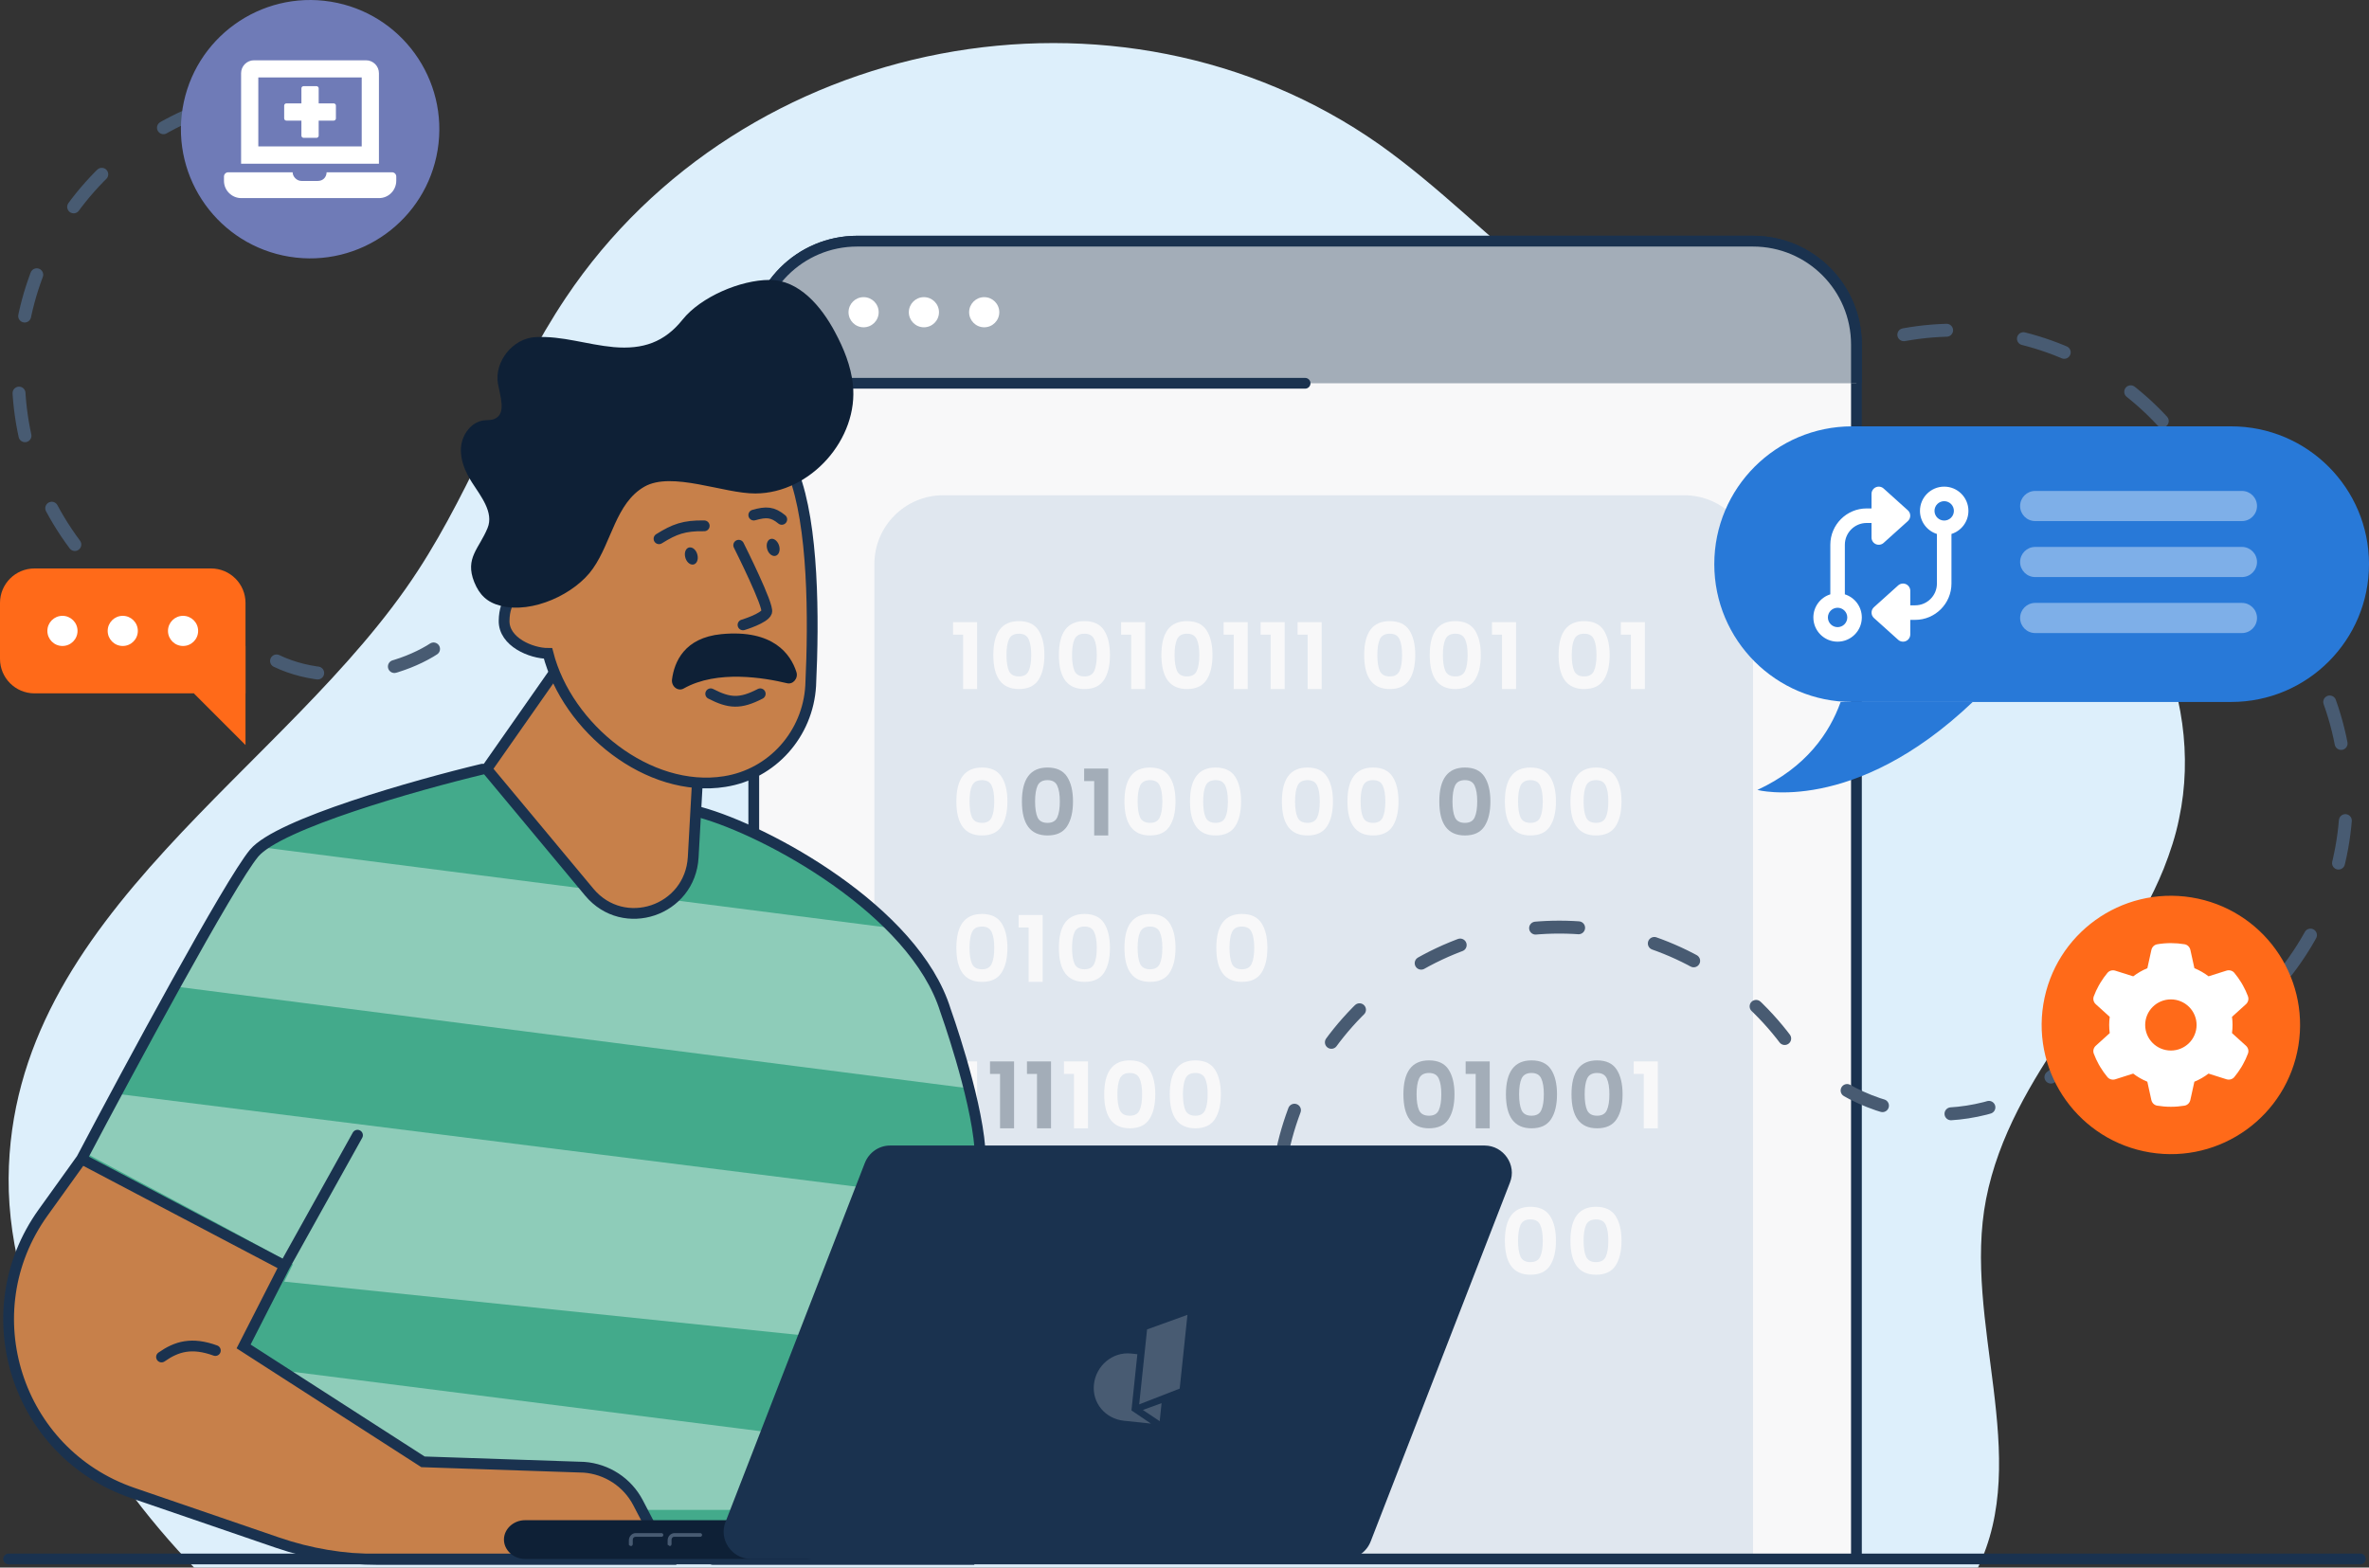 <?xml version="1.0" encoding="UTF-8"?> <svg xmlns="http://www.w3.org/2000/svg" width="550" height="364" viewBox="0 0 550 364" fill="none"><rect x="0" y="0" width="550" height="364" fill="#333333" stroke="none"/><g clip-path="url(#clip0_268_27663)"><path d="M502.339 201.717C503.836 197.915 505.104 194.114 505.91 190.081C512.131 160.935 496.348 128.792 470.427 114.737C452.109 104.83 431.372 101.373 411.787 95.152C392.663 89.046 374.806 78.448 359.138 66.005C345.89 55.522 334.024 43.31 320.199 33.517C259.601 -8.993 172.275 8.057 131.377 69.116C118.014 89.046 110.18 112.318 97.046 132.479C66.978 178.791 2.463 212.086 2.002 273.605C1.771 306.208 22.739 341 45.434 364.387H459.021C471.924 338.351 455.565 306.9 461.095 278.444C466.855 249.067 491.625 228.214 502.339 201.717Z" fill="#DDEFFB"></path><path d="M175 80C175 66.745 185.745 56 199 56H407C420.255 56 431 66.745 431 80V361H175V80Z" fill="#F8F8F9"></path><path d="M203 131C203 122.163 210.163 115 219 115H391C399.837 115 407 122.163 407 131V361H203V131Z" fill="#E0E7EF"></path><path d="M236.484 339.372V336.468H242.072V352H238.816V339.372H236.484Z" fill="#F8F8F9"></path><path d="M227.973 352C224.013 352 222.033 349.367 222.033 344.102C222.033 338.851 224.013 336.226 227.973 336.226C230.071 336.226 231.581 336.93 232.505 338.338C233.429 339.746 233.891 341.667 233.891 344.102C233.891 346.551 233.429 348.48 232.505 349.888C231.581 351.296 230.071 352 227.973 352ZM230.239 347.798C230.635 346.933 230.833 345.701 230.833 344.102C230.833 342.518 230.635 341.301 230.239 340.45C229.858 339.585 229.103 339.152 227.973 339.152C226.829 339.152 226.059 339.585 225.663 340.45C225.282 341.301 225.091 342.518 225.091 344.102C225.091 345.701 225.282 346.933 225.663 347.798C226.059 348.649 226.829 349.074 227.973 349.074C229.103 349.074 229.858 348.649 230.239 347.798Z" fill="#F8F8F9"></path><path d="M316.473 317.372V314.468H322.061V330H318.805V317.372H316.473Z" fill="#A3ADB8"></path><path d="M307.961 330C304.001 330 302.021 327.367 302.021 322.102C302.021 316.851 304.001 314.226 307.961 314.226C310.059 314.226 311.569 314.93 312.493 316.338C313.417 317.746 313.879 319.667 313.879 322.102C313.879 324.551 313.417 326.48 312.493 327.888C311.569 329.296 310.059 330 307.961 330ZM310.227 325.798C310.623 324.933 310.821 323.701 310.821 322.102C310.821 320.518 310.623 319.301 310.227 318.45C309.846 317.585 309.091 317.152 307.961 317.152C306.817 317.152 306.047 317.585 305.651 318.45C305.27 319.301 305.079 320.518 305.079 322.102C305.079 323.701 305.27 324.933 305.651 325.798C306.047 326.649 306.817 327.074 307.961 327.074C309.091 327.074 309.846 326.649 310.227 325.798Z" fill="#A3ADB8"></path><path d="M292.741 330C288.781 330 286.801 327.367 286.801 322.102C286.801 316.851 288.781 314.226 292.741 314.226C294.838 314.226 296.349 314.93 297.273 316.338C298.197 317.746 298.659 319.667 298.659 322.102C298.659 324.551 298.197 326.48 297.273 327.888C296.349 329.296 294.838 330 292.741 330ZM295.007 325.798C295.403 324.933 295.601 323.701 295.601 322.102C295.601 320.518 295.403 319.301 295.007 318.45C294.625 317.585 293.87 317.152 292.741 317.152C291.597 317.152 290.827 317.585 290.431 318.45C290.049 319.301 289.859 320.518 289.859 322.102C289.859 323.701 290.049 324.933 290.431 325.798C290.827 326.649 291.597 327.074 292.741 327.074C293.87 327.074 294.625 326.649 295.007 325.798Z" fill="#A3ADB8"></path><path d="M277.52 330C273.56 330 271.58 327.367 271.58 322.102C271.58 316.851 273.56 314.226 277.52 314.226C279.617 314.226 281.128 314.93 282.052 316.338C282.976 317.746 283.438 319.667 283.438 322.102C283.438 324.551 282.976 326.48 282.052 327.888C281.128 329.296 279.617 330 277.52 330ZM279.786 325.798C280.182 324.933 280.38 323.701 280.38 322.102C280.38 320.518 280.182 319.301 279.786 318.45C279.405 317.585 278.649 317.152 277.52 317.152C276.376 317.152 275.606 317.585 275.21 318.45C274.829 319.301 274.638 320.518 274.638 322.102C274.638 323.701 274.829 324.933 275.21 325.798C275.606 326.649 276.376 327.074 277.52 327.074C278.649 327.074 279.405 326.649 279.786 325.798Z" fill="#F8F8F9"></path><path d="M262.301 330C258.341 330 256.361 327.367 256.361 322.102C256.361 316.851 258.341 314.226 262.301 314.226C264.399 314.226 265.909 314.93 266.833 316.338C267.757 317.746 268.219 319.667 268.219 322.102C268.219 324.551 267.757 326.48 266.833 327.888C265.909 329.296 264.399 330 262.301 330ZM264.567 325.798C264.963 324.933 265.161 323.701 265.161 322.102C265.161 320.518 264.963 319.301 264.567 318.45C264.186 317.585 263.431 317.152 262.301 317.152C261.157 317.152 260.387 317.585 259.991 318.45C259.61 319.301 259.419 320.518 259.419 322.102C259.419 323.701 259.61 324.933 259.991 325.798C260.387 326.649 261.157 327.074 262.301 327.074C263.431 327.074 264.186 326.649 264.567 325.798Z" fill="#F8F8F9"></path><path d="M247.01 317.372V314.468H252.598V330H249.342V317.372H247.01Z" fill="#A3ADB8"></path><path d="M238.426 317.372V314.468H244.014V330H240.758V317.372H238.426Z" fill="#F8F8F9"></path><path d="M229.846 317.372V314.468H235.434V330H232.178V317.372H229.846Z" fill="#F8F8F9"></path><path d="M221.264 317.372V314.468H226.852V330H223.596V317.372H221.264Z" fill="#F8F8F9"></path><path d="M370.54 296C366.58 296 364.6 293.367 364.6 288.102C364.6 282.851 366.58 280.226 370.54 280.226C372.637 280.226 374.148 280.93 375.072 282.338C375.996 283.746 376.458 285.667 376.458 288.102C376.458 290.551 375.996 292.48 375.072 293.888C374.148 295.296 372.637 296 370.54 296ZM372.806 291.798C373.202 290.933 373.4 289.701 373.4 288.102C373.4 286.518 373.202 285.301 372.806 284.45C372.424 283.585 371.669 283.152 370.54 283.152C369.396 283.152 368.626 283.585 368.23 284.45C367.848 285.301 367.658 286.518 367.658 288.102C367.658 289.701 367.848 290.933 368.23 291.798C368.626 292.649 369.396 293.074 370.54 293.074C371.669 293.074 372.424 292.649 372.806 291.798Z" fill="#F8F8F9"></path><path d="M355.319 296C351.359 296 349.379 293.367 349.379 288.102C349.379 282.851 351.359 280.226 355.319 280.226C357.416 280.226 358.927 280.93 359.851 282.338C360.775 283.746 361.237 285.667 361.237 288.102C361.237 290.551 360.775 292.48 359.851 293.888C358.927 295.296 357.416 296 355.319 296ZM357.585 291.798C357.981 290.933 358.179 289.701 358.179 288.102C358.179 286.518 357.981 285.301 357.585 284.45C357.204 283.585 356.448 283.152 355.319 283.152C354.175 283.152 353.405 283.585 353.009 284.45C352.628 285.301 352.437 286.518 352.437 288.102C352.437 289.701 352.628 290.933 353.009 291.798C353.405 292.649 354.175 293.074 355.319 293.074C356.448 293.074 357.204 292.649 357.585 291.798Z" fill="#F8F8F9"></path><path d="M318.768 296C314.808 296 312.828 293.367 312.828 288.102C312.828 282.851 314.808 280.226 318.768 280.226C320.865 280.226 322.376 280.93 323.3 282.338C324.224 283.746 324.686 285.667 324.686 288.102C324.686 290.551 324.224 292.48 323.3 293.888C322.376 295.296 320.865 296 318.768 296ZM321.034 291.798C321.43 290.933 321.628 289.701 321.628 288.102C321.628 286.518 321.43 285.301 321.034 284.45C320.653 283.585 319.897 283.152 318.768 283.152C317.624 283.152 316.854 283.585 316.458 284.45C316.077 285.301 315.886 286.518 315.886 288.102C315.886 289.701 316.077 290.933 316.458 291.798C316.854 292.649 317.624 293.074 318.768 293.074C319.897 293.074 320.653 292.649 321.034 291.798Z" fill="#F8F8F9"></path><path d="M303.549 296C299.589 296 297.609 293.367 297.609 288.102C297.609 282.851 299.589 280.226 303.549 280.226C305.647 280.226 307.157 280.93 308.081 282.338C309.005 283.746 309.467 285.667 309.467 288.102C309.467 290.551 309.005 292.48 308.081 293.888C307.157 295.296 305.647 296 303.549 296ZM305.815 291.798C306.211 290.933 306.409 289.701 306.409 288.102C306.409 286.518 306.211 285.301 305.815 284.45C305.434 283.585 304.679 283.152 303.549 283.152C302.405 283.152 301.635 283.585 301.239 284.45C300.858 285.301 300.667 286.518 300.667 288.102C300.667 289.701 300.858 290.933 301.239 291.798C301.635 292.649 302.405 293.074 303.549 293.074C304.679 293.074 305.434 292.649 305.815 291.798Z" fill="#F8F8F9"></path><path d="M282.217 296C278.257 296 276.277 293.367 276.277 288.102C276.277 282.851 278.257 280.226 282.217 280.226C284.315 280.226 285.825 280.93 286.749 282.338C287.673 283.746 288.135 285.667 288.135 288.102C288.135 290.551 287.673 292.48 286.749 293.888C285.825 295.296 284.315 296 282.217 296ZM284.483 291.798C284.879 290.933 285.077 289.701 285.077 288.102C285.077 286.518 284.879 285.301 284.483 284.45C284.102 283.585 283.347 283.152 282.217 283.152C281.073 283.152 280.303 283.585 279.907 284.45C279.526 285.301 279.335 286.518 279.335 288.102C279.335 289.701 279.526 290.933 279.907 291.798C280.303 292.649 281.073 293.074 282.217 293.074C283.347 293.074 284.102 292.649 284.483 291.798Z" fill="#F8F8F9"></path><path d="M266.997 296C263.037 296 261.057 293.367 261.057 288.102C261.057 282.851 263.037 280.226 266.997 280.226C269.094 280.226 270.605 280.93 271.529 282.338C272.453 283.746 272.915 285.667 272.915 288.102C272.915 290.551 272.453 292.48 271.529 293.888C270.605 295.296 269.094 296 266.997 296ZM269.263 291.798C269.659 290.933 269.857 289.701 269.857 288.102C269.857 286.518 269.659 285.301 269.263 284.45C268.881 283.585 268.126 283.152 266.997 283.152C265.853 283.152 265.083 283.585 264.687 284.45C264.305 285.301 264.115 286.518 264.115 288.102C264.115 289.701 264.305 290.933 264.687 291.798C265.083 292.649 265.853 293.074 266.997 293.074C268.126 293.074 268.881 292.649 269.263 291.798Z" fill="#F8F8F9"></path><path d="M251.703 283.372V280.468H257.291V296H254.035V283.372H251.703Z" fill="#F8F8F9"></path><path d="M243.194 296C239.234 296 237.254 293.367 237.254 288.102C237.254 282.851 239.234 280.226 243.194 280.226C245.291 280.226 246.802 280.93 247.726 282.338C248.65 283.746 249.112 285.667 249.112 288.102C249.112 290.551 248.65 292.48 247.726 293.888C246.802 295.296 245.291 296 243.194 296ZM245.46 291.798C245.856 290.933 246.054 289.701 246.054 288.102C246.054 286.518 245.856 285.301 245.46 284.45C245.079 283.585 244.323 283.152 243.194 283.152C242.05 283.152 241.28 283.585 240.884 284.45C240.503 285.301 240.312 286.518 240.312 288.102C240.312 289.701 240.503 290.933 240.884 291.798C241.28 292.649 242.05 293.074 243.194 293.074C244.323 293.074 245.079 292.649 245.46 291.798Z" fill="#F8F8F9"></path><path d="M227.973 296C224.013 296 222.033 293.367 222.033 288.102C222.033 282.851 224.013 280.226 227.973 280.226C230.071 280.226 231.581 280.93 232.505 282.338C233.429 283.746 233.891 285.667 233.891 288.102C233.891 290.551 233.429 292.48 232.505 293.888C231.581 295.296 230.071 296 227.973 296ZM230.239 291.798C230.635 290.933 230.833 289.701 230.833 288.102C230.833 286.518 230.635 285.301 230.239 284.45C229.858 283.585 229.103 283.152 227.973 283.152C226.829 283.152 226.059 283.585 225.663 284.45C225.282 285.301 225.091 286.518 225.091 288.102C225.091 289.701 225.282 290.933 225.663 291.798C226.059 292.649 226.829 293.074 227.973 293.074C229.103 293.074 229.858 292.649 230.239 291.798Z" fill="#F8F8F9"></path><path d="M379.297 249.372V246.468H384.885V262H381.629V249.372H379.297Z" fill="#F8F8F9"></path><path d="M370.788 262C366.828 262 364.848 259.367 364.848 254.102C364.848 248.851 366.828 246.226 370.788 246.226C372.885 246.226 374.396 246.93 375.32 248.338C376.244 249.746 376.706 251.667 376.706 254.102C376.706 256.551 376.244 258.48 375.32 259.888C374.396 261.296 372.885 262 370.788 262ZM373.054 257.798C373.45 256.933 373.648 255.701 373.648 254.102C373.648 252.518 373.45 251.301 373.054 250.45C372.672 249.585 371.917 249.152 370.788 249.152C369.644 249.152 368.874 249.585 368.478 250.45C368.096 251.301 367.906 252.518 367.906 254.102C367.906 255.701 368.096 256.933 368.478 257.798C368.874 258.649 369.644 259.074 370.788 259.074C371.917 259.074 372.672 258.649 373.054 257.798Z" fill="#A3ADB8"></path><path d="M355.565 262C351.605 262 349.625 259.367 349.625 254.102C349.625 248.851 351.605 246.226 355.565 246.226C357.662 246.226 359.173 246.93 360.097 248.338C361.021 249.746 361.483 251.667 361.483 254.102C361.483 256.551 361.021 258.48 360.097 259.888C359.173 261.296 357.662 262 355.565 262ZM357.831 257.798C358.227 256.933 358.425 255.701 358.425 254.102C358.425 252.518 358.227 251.301 357.831 250.45C357.45 249.585 356.694 249.152 355.565 249.152C354.421 249.152 353.651 249.585 353.255 250.45C352.874 251.301 352.683 252.518 352.683 254.102C352.683 255.701 352.874 256.933 353.255 257.798C353.651 258.649 354.421 259.074 355.565 259.074C356.694 259.074 357.45 258.649 357.831 257.798Z" fill="#A3ADB8"></path><path d="M340.273 249.372V246.468H345.861V262H342.605V249.372H340.273Z" fill="#A3ADB8"></path><path d="M331.764 262C327.804 262 325.824 259.367 325.824 254.102C325.824 248.851 327.804 246.226 331.764 246.226C333.862 246.226 335.372 246.93 336.296 248.338C337.22 249.746 337.682 251.667 337.682 254.102C337.682 256.551 337.22 258.48 336.296 259.888C335.372 261.296 333.862 262 331.764 262ZM334.03 257.798C334.426 256.933 334.624 255.701 334.624 254.102C334.624 252.518 334.426 251.301 334.03 250.45C333.649 249.585 332.894 249.152 331.764 249.152C330.62 249.152 329.85 249.585 329.454 250.45C329.073 251.301 328.882 252.518 328.882 254.102C328.882 255.701 329.073 256.933 329.454 257.798C329.85 258.649 330.62 259.074 331.764 259.074C332.894 259.074 333.649 258.649 334.03 257.798Z" fill="#A3ADB8"></path><path d="M277.52 262C273.56 262 271.58 259.367 271.58 254.102C271.58 248.851 273.56 246.226 277.52 246.226C279.617 246.226 281.128 246.93 282.052 248.338C282.976 249.746 283.438 251.667 283.438 254.102C283.438 256.551 282.976 258.48 282.052 259.888C281.128 261.296 279.617 262 277.52 262ZM279.786 257.798C280.182 256.933 280.38 255.701 280.38 254.102C280.38 252.518 280.182 251.301 279.786 250.45C279.405 249.585 278.649 249.152 277.52 249.152C276.376 249.152 275.606 249.585 275.21 250.45C274.829 251.301 274.638 252.518 274.638 254.102C274.638 255.701 274.829 256.933 275.21 257.798C275.606 258.649 276.376 259.074 277.52 259.074C278.649 259.074 279.405 258.649 279.786 257.798Z" fill="#F8F8F9"></path><path d="M262.301 262C258.341 262 256.361 259.367 256.361 254.102C256.361 248.851 258.341 246.226 262.301 246.226C264.399 246.226 265.909 246.93 266.833 248.338C267.757 249.746 268.219 251.667 268.219 254.102C268.219 256.551 267.757 258.48 266.833 259.888C265.909 261.296 264.399 262 262.301 262ZM264.567 257.798C264.963 256.933 265.161 255.701 265.161 254.102C265.161 252.518 264.963 251.301 264.567 250.45C264.186 249.585 263.431 249.152 262.301 249.152C261.157 249.152 260.387 249.585 259.991 250.45C259.61 251.301 259.419 252.518 259.419 254.102C259.419 255.701 259.61 256.933 259.991 257.798C260.387 258.649 261.157 259.074 262.301 259.074C263.431 259.074 264.186 258.649 264.567 257.798Z" fill="#F8F8F9"></path><path d="M247.01 249.372V246.468H252.598V262H249.342V249.372H247.01Z" fill="#F8F8F9"></path><path d="M238.426 249.372V246.468H244.014V262H240.758V249.372H238.426Z" fill="#A3ADB8"></path><path d="M229.846 249.372V246.468H235.434V262H232.178V249.372H229.846Z" fill="#A3ADB8"></path><path d="M221.264 249.372V246.468H226.852V262H223.596V249.372H221.264Z" fill="#F8F8F9"></path><path d="M288.327 228C284.367 228 282.387 225.367 282.387 220.102C282.387 214.851 284.367 212.226 288.327 212.226C290.424 212.226 291.935 212.93 292.859 214.338C293.783 215.746 294.245 217.667 294.245 220.102C294.245 222.551 293.783 224.48 292.859 225.888C291.935 227.296 290.424 228 288.327 228ZM290.593 223.798C290.989 222.933 291.187 221.701 291.187 220.102C291.187 218.518 290.989 217.301 290.593 216.45C290.211 215.585 289.456 215.152 288.327 215.152C287.183 215.152 286.413 215.585 286.017 216.45C285.635 217.301 285.445 218.518 285.445 220.102C285.445 221.701 285.635 222.933 286.017 223.798C286.413 224.649 287.183 225.074 288.327 225.074C289.456 225.074 290.211 224.649 290.593 223.798Z" fill="#F8F8F9"></path><path d="M266.997 228C263.037 228 261.057 225.367 261.057 220.102C261.057 214.851 263.037 212.226 266.997 212.226C269.094 212.226 270.605 212.93 271.529 214.338C272.453 215.746 272.915 217.667 272.915 220.102C272.915 222.551 272.453 224.48 271.529 225.888C270.605 227.296 269.094 228 266.997 228ZM269.263 223.798C269.659 222.933 269.857 221.701 269.857 220.102C269.857 218.518 269.659 217.301 269.263 216.45C268.881 215.585 268.126 215.152 266.997 215.152C265.853 215.152 265.083 215.585 264.687 216.45C264.305 217.301 264.115 218.518 264.115 220.102C264.115 221.701 264.305 222.933 264.687 223.798C265.083 224.649 265.853 225.074 266.997 225.074C268.126 225.074 268.881 224.649 269.263 223.798Z" fill="#F8F8F9"></path><path d="M251.776 228C247.816 228 245.836 225.367 245.836 220.102C245.836 214.851 247.816 212.226 251.776 212.226C253.873 212.226 255.384 212.93 256.308 214.338C257.232 215.746 257.694 217.667 257.694 220.102C257.694 222.551 257.232 224.48 256.308 225.888C255.384 227.296 253.873 228 251.776 228ZM254.042 223.798C254.438 222.933 254.636 221.701 254.636 220.102C254.636 218.518 254.438 217.301 254.042 216.45C253.661 215.585 252.905 215.152 251.776 215.152C250.632 215.152 249.862 215.585 249.466 216.45C249.085 217.301 248.894 218.518 248.894 220.102C248.894 221.701 249.085 222.933 249.466 223.798C249.862 224.649 250.632 225.074 251.776 225.074C252.905 225.074 253.661 224.649 254.042 223.798Z" fill="#F8F8F9"></path><path d="M236.484 215.372V212.468H242.072V228H238.816V215.372H236.484Z" fill="#F8F8F9"></path><path d="M227.973 228C224.013 228 222.033 225.367 222.033 220.102C222.033 214.851 224.013 212.226 227.973 212.226C230.071 212.226 231.581 212.93 232.505 214.338C233.429 215.746 233.891 217.667 233.891 220.102C233.891 222.551 233.429 224.48 232.505 225.888C231.581 227.296 230.071 228 227.973 228ZM230.239 223.798C230.635 222.933 230.833 221.701 230.833 220.102C230.833 218.518 230.635 217.301 230.239 216.45C229.858 215.585 229.103 215.152 227.973 215.152C226.829 215.152 226.059 215.585 225.663 216.45C225.282 217.301 225.091 218.518 225.091 220.102C225.091 221.701 225.282 222.933 225.663 223.798C226.059 224.649 226.829 225.074 227.973 225.074C229.103 225.074 229.858 224.649 230.239 223.798Z" fill="#F8F8F9"></path><path d="M370.54 194C366.58 194 364.6 191.367 364.6 186.102C364.6 180.851 366.58 178.226 370.54 178.226C372.637 178.226 374.148 178.93 375.072 180.338C375.996 181.746 376.458 183.667 376.458 186.102C376.458 188.551 375.996 190.48 375.072 191.888C374.148 193.296 372.637 194 370.54 194ZM372.806 189.798C373.202 188.933 373.4 187.701 373.4 186.102C373.4 184.518 373.202 183.301 372.806 182.45C372.424 181.585 371.669 181.152 370.54 181.152C369.396 181.152 368.626 181.585 368.23 182.45C367.848 183.301 367.658 184.518 367.658 186.102C367.658 187.701 367.848 188.933 368.23 189.798C368.626 190.649 369.396 191.074 370.54 191.074C371.669 191.074 372.424 190.649 372.806 189.798Z" fill="#F8F8F9"></path><path d="M355.319 194C351.359 194 349.379 191.367 349.379 186.102C349.379 180.851 351.359 178.226 355.319 178.226C357.416 178.226 358.927 178.93 359.851 180.338C360.775 181.746 361.237 183.667 361.237 186.102C361.237 188.551 360.775 190.48 359.851 191.888C358.927 193.296 357.416 194 355.319 194ZM357.585 189.798C357.981 188.933 358.179 187.701 358.179 186.102C358.179 184.518 357.981 183.301 357.585 182.45C357.204 181.585 356.448 181.152 355.319 181.152C354.175 181.152 353.405 181.585 353.009 182.45C352.628 183.301 352.437 184.518 352.437 186.102C352.437 187.701 352.628 188.933 353.009 189.798C353.405 190.649 354.175 191.074 355.319 191.074C356.448 191.074 357.204 190.649 357.585 189.798Z" fill="#F8F8F9"></path><path d="M340.1 194C336.14 194 334.16 191.367 334.16 186.102C334.16 180.851 336.14 178.226 340.1 178.226C342.197 178.226 343.708 178.93 344.632 180.338C345.556 181.746 346.018 183.667 346.018 186.102C346.018 188.551 345.556 190.48 344.632 191.888C343.708 193.296 342.197 194 340.1 194ZM342.366 189.798C342.762 188.933 342.96 187.701 342.96 186.102C342.96 184.518 342.762 183.301 342.366 182.45C341.985 181.585 341.229 181.152 340.1 181.152C338.956 181.152 338.186 181.585 337.79 182.45C337.409 183.301 337.218 184.518 337.218 186.102C337.218 187.701 337.409 188.933 337.79 189.798C338.186 190.649 338.956 191.074 340.1 191.074C341.229 191.074 341.985 190.649 342.366 189.798Z" fill="#A3ADB8"></path><path d="M318.768 194C314.808 194 312.828 191.367 312.828 186.102C312.828 180.851 314.808 178.226 318.768 178.226C320.865 178.226 322.376 178.93 323.3 180.338C324.224 181.746 324.686 183.667 324.686 186.102C324.686 188.551 324.224 190.48 323.3 191.888C322.376 193.296 320.865 194 318.768 194ZM321.034 189.798C321.43 188.933 321.628 187.701 321.628 186.102C321.628 184.518 321.43 183.301 321.034 182.45C320.653 181.585 319.897 181.152 318.768 181.152C317.624 181.152 316.854 181.585 316.458 182.45C316.077 183.301 315.886 184.518 315.886 186.102C315.886 187.701 316.077 188.933 316.458 189.798C316.854 190.649 317.624 191.074 318.768 191.074C319.897 191.074 320.653 190.649 321.034 189.798Z" fill="#F8F8F9"></path><path d="M303.549 194C299.589 194 297.609 191.367 297.609 186.102C297.609 180.851 299.589 178.226 303.549 178.226C305.647 178.226 307.157 178.93 308.081 180.338C309.005 181.746 309.467 183.667 309.467 186.102C309.467 188.551 309.005 190.48 308.081 191.888C307.157 193.296 305.647 194 303.549 194ZM305.815 189.798C306.211 188.933 306.409 187.701 306.409 186.102C306.409 184.518 306.211 183.301 305.815 182.45C305.434 181.585 304.679 181.152 303.549 181.152C302.405 181.152 301.635 181.585 301.239 182.45C300.858 183.301 300.667 184.518 300.667 186.102C300.667 187.701 300.858 188.933 301.239 189.798C301.635 190.649 302.405 191.074 303.549 191.074C304.679 191.074 305.434 190.649 305.815 189.798Z" fill="#F8F8F9"></path><path d="M282.217 194C278.257 194 276.277 191.367 276.277 186.102C276.277 180.851 278.257 178.226 282.217 178.226C284.315 178.226 285.825 178.93 286.749 180.338C287.673 181.746 288.135 183.667 288.135 186.102C288.135 188.551 287.673 190.48 286.749 191.888C285.825 193.296 284.315 194 282.217 194ZM284.483 189.798C284.879 188.933 285.077 187.701 285.077 186.102C285.077 184.518 284.879 183.301 284.483 182.45C284.102 181.585 283.347 181.152 282.217 181.152C281.073 181.152 280.303 181.585 279.907 182.45C279.526 183.301 279.335 184.518 279.335 186.102C279.335 187.701 279.526 188.933 279.907 189.798C280.303 190.649 281.073 191.074 282.217 191.074C283.347 191.074 284.102 190.649 284.483 189.798Z" fill="#F8F8F9"></path><path d="M266.997 194C263.037 194 261.057 191.367 261.057 186.102C261.057 180.851 263.037 178.226 266.997 178.226C269.094 178.226 270.605 178.93 271.529 180.338C272.453 181.746 272.915 183.667 272.915 186.102C272.915 188.551 272.453 190.48 271.529 191.888C270.605 193.296 269.094 194 266.997 194ZM269.263 189.798C269.659 188.933 269.857 187.701 269.857 186.102C269.857 184.518 269.659 183.301 269.263 182.45C268.881 181.585 268.126 181.152 266.997 181.152C265.853 181.152 265.083 181.585 264.687 182.45C264.305 183.301 264.115 184.518 264.115 186.102C264.115 187.701 264.305 188.933 264.687 189.798C265.083 190.649 265.853 191.074 266.997 191.074C268.126 191.074 268.881 190.649 269.263 189.798Z" fill="#F8F8F9"></path><path d="M251.703 181.372V178.468H257.291V194H254.035V181.372H251.703Z" fill="#A3ADB8"></path><path d="M243.194 194C239.234 194 237.254 191.367 237.254 186.102C237.254 180.851 239.234 178.226 243.194 178.226C245.291 178.226 246.802 178.93 247.726 180.338C248.65 181.746 249.112 183.667 249.112 186.102C249.112 188.551 248.65 190.48 247.726 191.888C246.802 193.296 245.291 194 243.194 194ZM245.46 189.798C245.856 188.933 246.054 187.701 246.054 186.102C246.054 184.518 245.856 183.301 245.46 182.45C245.079 181.585 244.323 181.152 243.194 181.152C242.05 181.152 241.28 181.585 240.884 182.45C240.503 183.301 240.312 184.518 240.312 186.102C240.312 187.701 240.503 188.933 240.884 189.798C241.28 190.649 242.05 191.074 243.194 191.074C244.323 191.074 245.079 190.649 245.46 189.798Z" fill="#A3ADB8"></path><path d="M227.973 194C224.013 194 222.033 191.367 222.033 186.102C222.033 180.851 224.013 178.226 227.973 178.226C230.071 178.226 231.581 178.93 232.505 180.338C233.429 181.746 233.891 183.667 233.891 186.102C233.891 188.551 233.429 190.48 232.505 191.888C231.581 193.296 230.071 194 227.973 194ZM230.239 189.798C230.635 188.933 230.833 187.701 230.833 186.102C230.833 184.518 230.635 183.301 230.239 182.45C229.858 181.585 229.103 181.152 227.973 181.152C226.829 181.152 226.059 181.585 225.663 182.45C225.282 183.301 225.091 184.518 225.091 186.102C225.091 187.701 225.282 188.933 225.663 189.798C226.059 190.649 226.829 191.074 227.973 191.074C229.103 191.074 229.858 190.649 230.239 189.798Z" fill="#F8F8F9"></path><path d="M376.299 147.372V144.468H381.887V160H378.631V147.372H376.299Z" fill="#F8F8F9"></path><path d="M367.788 160C363.828 160 361.848 157.367 361.848 152.102C361.848 146.851 363.828 144.226 367.788 144.226C369.885 144.226 371.396 144.93 372.32 146.338C373.244 147.746 373.706 149.667 373.706 152.102C373.706 154.551 373.244 156.48 372.32 157.888C371.396 159.296 369.885 160 367.788 160ZM370.054 155.798C370.45 154.933 370.648 153.701 370.648 152.102C370.648 150.518 370.45 149.301 370.054 148.45C369.672 147.585 368.917 147.152 367.788 147.152C366.644 147.152 365.874 147.585 365.478 148.45C365.096 149.301 364.906 150.518 364.906 152.102C364.906 153.701 365.096 154.933 365.478 155.798C365.874 156.649 366.644 157.074 367.788 157.074C368.917 157.074 369.672 156.649 370.054 155.798Z" fill="#F8F8F9"></path><path d="M346.385 147.372V144.468H351.973V160H348.717V147.372H346.385Z" fill="#F8F8F9"></path><path d="M337.874 160C333.914 160 331.934 157.367 331.934 152.102C331.934 146.851 333.914 144.226 337.874 144.226C339.971 144.226 341.482 144.93 342.406 146.338C343.33 147.746 343.792 149.667 343.792 152.102C343.792 154.551 343.33 156.48 342.406 157.888C341.482 159.296 339.971 160 337.874 160ZM340.14 155.798C340.536 154.933 340.734 153.701 340.734 152.102C340.734 150.518 340.536 149.301 340.14 148.45C339.758 147.585 339.003 147.152 337.874 147.152C336.73 147.152 335.96 147.585 335.564 148.45C335.182 149.301 334.992 150.518 334.992 152.102C334.992 153.701 335.182 154.933 335.564 155.798C335.96 156.649 336.73 157.074 337.874 157.074C339.003 157.074 339.758 156.649 340.14 155.798Z" fill="#F8F8F9"></path><path d="M322.655 160C318.695 160 316.715 157.367 316.715 152.102C316.715 146.851 318.695 144.226 322.655 144.226C324.752 144.226 326.263 144.93 327.187 146.338C328.111 147.746 328.573 149.667 328.573 152.102C328.573 154.551 328.111 156.48 327.187 157.888C326.263 159.296 324.752 160 322.655 160ZM324.921 155.798C325.317 154.933 325.515 153.701 325.515 152.102C325.515 150.518 325.317 149.301 324.921 148.45C324.54 147.585 323.784 147.152 322.655 147.152C321.511 147.152 320.741 147.585 320.345 148.45C319.964 149.301 319.773 150.518 319.773 152.102C319.773 153.701 319.964 154.933 320.345 155.798C320.741 156.649 321.511 157.074 322.655 157.074C323.784 157.074 324.54 156.649 324.921 155.798Z" fill="#F8F8F9"></path><path d="M301.252 147.372V144.468H306.84V160H303.584V147.372H301.252Z" fill="#F8F8F9"></path><path d="M292.67 147.372V144.468H298.258V160H295.002V147.372H292.67Z" fill="#F8F8F9"></path><path d="M284.088 147.372V144.468H289.676V160H286.42V147.372H284.088Z" fill="#F8F8F9"></path><path d="M275.579 160C271.619 160 269.639 157.367 269.639 152.102C269.639 146.851 271.619 144.226 275.579 144.226C277.676 144.226 279.187 144.93 280.111 146.338C281.035 147.746 281.497 149.667 281.497 152.102C281.497 154.551 281.035 156.48 280.111 157.888C279.187 159.296 277.676 160 275.579 160ZM277.845 155.798C278.241 154.933 278.439 153.701 278.439 152.102C278.439 150.518 278.241 149.301 277.845 148.45C277.463 147.585 276.708 147.152 275.579 147.152C274.435 147.152 273.665 147.585 273.269 148.45C272.887 149.301 272.697 150.518 272.697 152.102C272.697 153.701 272.887 154.933 273.269 155.798C273.665 156.649 274.435 157.074 275.579 157.074C276.708 157.074 277.463 156.649 277.845 155.798Z" fill="#F8F8F9"></path><path d="M260.287 147.372V144.468H265.875V160H262.619V147.372H260.287Z" fill="#F8F8F9"></path><path d="M251.776 160C247.816 160 245.836 157.367 245.836 152.102C245.836 146.851 247.816 144.226 251.776 144.226C253.873 144.226 255.384 144.93 256.308 146.338C257.232 147.746 257.694 149.667 257.694 152.102C257.694 154.551 257.232 156.48 256.308 157.888C255.384 159.296 253.873 160 251.776 160ZM254.042 155.798C254.438 154.933 254.636 153.701 254.636 152.102C254.636 150.518 254.438 149.301 254.042 148.45C253.661 147.585 252.905 147.152 251.776 147.152C250.632 147.152 249.862 147.585 249.466 148.45C249.085 149.301 248.894 150.518 248.894 152.102C248.894 153.701 249.085 154.933 249.466 155.798C249.862 156.649 250.632 157.074 251.776 157.074C252.905 157.074 253.661 156.649 254.042 155.798Z" fill="#F8F8F9"></path><path d="M236.555 160C232.595 160 230.615 157.367 230.615 152.102C230.615 146.851 232.595 144.226 236.555 144.226C238.653 144.226 240.163 144.93 241.087 146.338C242.011 147.746 242.473 149.667 242.473 152.102C242.473 154.551 242.011 156.48 241.087 157.888C240.163 159.296 238.653 160 236.555 160ZM238.821 155.798C239.217 154.933 239.415 153.701 239.415 152.102C239.415 150.518 239.217 149.301 238.821 148.45C238.44 147.585 237.685 147.152 236.555 147.152C235.411 147.152 234.641 147.585 234.245 148.45C233.864 149.301 233.673 150.518 233.673 152.102C233.673 153.701 233.864 154.933 234.245 155.798C234.641 156.649 235.411 157.074 236.555 157.074C237.685 157.074 238.44 156.649 238.821 155.798Z" fill="#F8F8F9"></path><path d="M221.264 147.372V144.468H226.852V160H223.596V147.372H221.264Z" fill="#F8F8F9"></path><path d="M431 361V80C431 66.745 420.255 56 407 56H199C185.745 56 175 66.745 175 80V361" stroke="#1A324F" stroke-width="2.5" stroke-linecap="round"></path><path d="M175 80C175 66.745 185.745 56 199 56H407C420.255 56 431 66.745 431 80V89H175V80Z" fill="#A3ADB8"></path><path d="M175 89H173.75V90.25H175V89ZM303 90.25C303.69 90.25 304.25 89.69 304.25 89C304.25 88.31 303.69 87.75 303 87.75V90.25ZM199 57.25H407V54.75H199V57.25ZM429.75 80V89H432.25V80H429.75ZM176.25 89V80H173.75V89H176.25ZM303 87.75H175V90.25H303V87.75ZM407 57.25C419.564 57.25 429.75 67.436 429.75 80H432.25C432.25 66.055 420.945 54.75 407 54.75V57.25ZM199 54.75C185.055 54.75 173.75 66.055 173.75 80H176.25C176.25 67.436 186.436 57.25 199 57.25V54.75Z" fill="#1A324F"></path><circle cx="200.5" cy="72.5" r="3.5" fill="white"></circle><circle cx="214.5" cy="72.5" r="3.5" fill="white"></circle><circle cx="228.5" cy="72.5" r="3.5" fill="white"></circle><path d="M17.373 126.441C-4.373 97.338 1.591 56.119 30.694 34.373C38.756 28.349 47.749 24.451 57 22.583" stroke="#485B72" stroke-width="3" stroke-miterlimit="10" stroke-linecap="round" stroke-dasharray="10 18"></path><g clip-path="url(#clip1_268_27663)"><g clip-path="url(#clip2_268_27663)"><path fill-rule="evenodd" clip-rule="evenodd" d="M72.152 190.309L112.046 178.103L156.782 186.46L170.954 191.17C204.897 202.515 227.593 234.676 226.988 270.584L225.475 362.103H76.237L43 306.797L48.54 284.659L19 269.054L55.959 203.103L56.094 203.176C59.712 196.945 65.51 192.55 72.086 190.572L72.152 190.309Z" fill="#43AA8B"></path><path opacity="0.4" fill-rule="evenodd" clip-rule="evenodd" d="M41.356 229.16L55.958 203.103L56.094 203.176C57.495 200.763 59.223 198.625 61.197 196.796L207.146 215.527C216.195 226.078 222.536 238.878 225.355 252.777L41.356 229.16ZM66 297.603L68 293.603L50.5 284.103L20.5 268.103L28 254.103L226.847 279.074L226.267 314.208L66 297.603ZM66.789 346.382L49.188 317.093L49.036 316.138L225.381 338.533L224.5 351.603L217 350.603H188H128L66.789 346.382Z" fill="white"></path><path d="M162 179.906L160.938 199.057C160.23 211.517 144.807 216.726 136.817 207.177C125.035 193.03 113 178.578 113 178.578L129.232 155.393L128.828 151.103" fill="#C7804A"></path><path d="M162 179.906L160.938 199.057C160.23 211.517 144.807 216.726 136.817 207.177C125.035 193.03 113 178.578 113 178.578L129.232 155.393L128.828 151.103" stroke="#1A324F" stroke-width="2.5" stroke-linecap="round"></path><path d="M127.234 151.724C131.682 169.08 150.57 184.304 168.253 181.483C179.317 179.748 187.562 170.418 188.213 159.245C188.972 143.516 188.864 121.928 184.199 109.887C178.341 94.808 120.088 120.193 120.088 120.193L123.501 137.103C119.607 137.103 117.122 139.195 117.036 144.131C116.95 149.067 123.339 151.724 127.234 151.724Z" fill="#C7804A" stroke="#1A324F" stroke-width="2.5" stroke-linecap="round"></path><path d="M182.695 158.642C177.561 157.412 166.527 155.471 158.738 159.871C157.381 160.648 155.787 159.354 156.023 157.736C156.555 153.724 158.856 148.094 167.471 147.253C179.568 146.088 183.58 151.977 184.879 155.989C185.41 157.477 184.111 159.03 182.695 158.642Z" fill="#0E2036"></path><path d="M153 125.103C156.596 122.865 158.812 122.021 163.5 122.103M175 119.603C177.904 118.784 179.378 118.855 181.5 120.603M171.5 126.603C171.9 127.403 178.5 140.603 178 142.103C177.5 143.603 172.5 145.103 172.5 145.103M165 161.103C169.351 163.335 171.858 163.506 176.5 161.103" stroke="#1A324F" stroke-width="2.5" stroke-linecap="round"></path><path d="M113.201 122.597C114.677 119.014 111.673 115.272 109.565 112.005C107.985 109.528 106.773 106.683 107.036 103.784C107.3 100.886 109.407 97.988 112.306 97.619C113.149 97.513 114.045 97.619 114.835 97.25C117.575 96.091 116.152 92.086 115.625 89.187C114.677 84.023 119.051 78.543 124.32 78.279C130.644 77.963 136.177 80.023 142.5 80.603C149.245 81.183 154.251 79.491 158.467 74.222C162.682 68.952 171.916 65 178.661 65C185.511 65 190.675 71.113 193.89 77.173C195.892 80.914 197.526 84.919 198 89.188C199.423 101.888 188.199 114.535 175.394 114.587C168.069 114.64 155.99 109.37 149.614 113.006C142.974 116.8 142.026 125.811 137.652 132.03C133.542 137.932 123.582 142.569 116.258 140.672C113.096 139.881 111.304 138.142 110.092 135.139C107.879 129.553 111.252 127.392 113.201 122.597Z" fill="#0E2036"></path><path d="M161.923 128.866C162.187 129.965 161.747 130.965 160.955 131.09C160.163 131.215 159.312 130.44 159.077 129.34C158.813 128.241 159.253 127.241 160.045 127.116C160.837 126.991 161.688 127.766 161.923 128.866Z" fill="#1A324F"></path><path d="M180.923 126.866C181.187 127.965 180.747 128.965 179.955 129.09C179.163 129.215 178.312 128.44 178.077 127.34C177.813 126.241 178.253 125.241 179.045 125.116C179.808 124.991 180.659 125.766 180.923 126.866Z" fill="#1A324F"></path><path d="M66.109 293.93L56.556 312.651L98.204 339.446L135.591 340.707C140.898 341.111 145.649 344.189 148.126 348.933L155 362.103H87.691C79.806 362.103 71.921 360.791 64.441 358.217L30.778 346.662C3.788 337.377 -6.624 304.729 10.005 281.567L18.951 269.103L66.109 293.93Z" fill="#C7804A"></path><path d="M66.109 293.93L56.556 312.651L98.204 339.446L135.591 340.707C140.898 341.111 145.649 344.189 148.126 348.933L155 362.103H87.691C79.806 362.103 71.921 360.791 64.441 358.217L30.778 346.662C3.788 337.377 -6.624 304.729 10.005 281.567L18.951 269.103M66.109 293.93L18.951 269.103M66.109 293.93L83 263.603M18.951 269.103C29.931 248.27 53.313 204.903 59 198.103C64.687 191.303 96.703 182.27 112 178.603M37.5 315.103C41 312.651 44.5 311.603 50 313.603M162.5 188.603C177.833 192.77 212.3 211.403 219.5 234.603C219.5 234.603 226.5 254.103 227.5 266.603C228.5 279.103 225 362.103 225 362.103H165.5" stroke="#1A324F" stroke-width="2.5" stroke-linecap="round"></path></g></g><path d="M2 362H548" stroke="#1A324F" stroke-width="2.5" stroke-linecap="round"></path><path d="M442 77.727C477.748 71.25 511.976 94.978 518.453 130.726" stroke="#485B72" stroke-width="3" stroke-miterlimit="10" stroke-linecap="round" stroke-dasharray="10 18"></path><g clip-path="url(#clip3_268_27663)"><path d="M398 131C398 113.327 412.327 99 430 99H518C535.673 99 550 113.327 550 131C550 148.673 535.673 163 518 163H430C412.327 163 398 148.673 398 131Z" fill="#2879D8"></path><path d="M443.5 147.312C443.5 147.98 443.106 148.585 442.502 148.852C441.897 149.12 441.18 149.014 440.688 148.564L435.062 143.502C434.704 143.178 434.507 142.728 434.507 142.25C434.507 141.772 434.711 141.315 435.062 140.998L440.688 135.936C441.18 135.493 441.897 135.38 442.502 135.648C443.106 135.915 443.5 136.52 443.5 137.188V140.562H444.625C447.423 140.562 449.688 138.298 449.688 135.5V123.99C447.402 123.273 445.75 121.142 445.75 118.625C445.75 115.517 448.267 113 451.375 113C454.483 113 457 115.517 457 118.625C457 121.142 455.348 123.273 453.062 123.99V135.5C453.062 140.162 449.287 143.938 444.625 143.938H443.5V147.312ZM453.625 118.625C453.625 118.028 453.388 117.456 452.966 117.034C452.544 116.612 451.972 116.375 451.375 116.375C450.778 116.375 450.206 116.612 449.784 117.034C449.362 117.456 449.125 118.028 449.125 118.625C449.125 119.222 449.362 119.794 449.784 120.216C450.206 120.638 450.778 120.875 451.375 120.875C451.972 120.875 452.544 120.638 452.966 120.216C453.388 119.794 453.625 119.222 453.625 118.625ZM434.5 114.688C434.5 114.02 434.894 113.415 435.498 113.148C436.103 112.88 436.82 112.986 437.312 113.436L442.938 118.498C443.296 118.822 443.493 119.272 443.493 119.75C443.493 120.228 443.289 120.685 442.938 121.002L437.312 126.064C436.82 126.507 436.103 126.62 435.498 126.352C434.894 126.085 434.5 125.48 434.5 124.812V121.438H433.375C430.577 121.438 428.312 123.702 428.312 126.5V138.01C430.598 138.727 432.25 140.858 432.25 143.375C432.25 146.483 429.733 149 426.625 149C423.517 149 421 146.483 421 143.375C421 140.858 422.652 138.727 424.938 138.01V126.5C424.938 121.838 428.713 118.062 433.375 118.062H434.5V114.688ZM424.375 143.375C424.375 143.972 424.612 144.544 425.034 144.966C425.456 145.388 426.028 145.625 426.625 145.625C427.222 145.625 427.794 145.388 428.216 144.966C428.638 144.544 428.875 143.972 428.875 143.375C428.875 142.778 428.638 142.206 428.216 141.784C427.794 141.362 427.222 141.125 426.625 141.125C426.028 141.125 425.456 141.362 425.034 141.784C424.612 142.206 424.375 142.778 424.375 143.375Z" fill="white"></path><path d="M458 163H427.332C424.771 170.14 419.403 178.141 408 183.432C408 183.432 430.339 189.347 458 163Z" fill="#2879D8"></path><path d="M524 117.5C524 115.567 522.433 114 520.5 114H472.5C470.567 114 469 115.567 469 117.5C469 119.433 470.567 121 472.5 121H520.5C522.433 121 524 119.433 524 117.5Z" fill="white" fill-opacity="0.4"></path><path d="M524 130.5C524 128.567 522.433 127 520.5 127H472.5C470.567 127 469 128.567 469 130.5C469 132.433 470.567 134 472.5 134H520.5C522.433 134 524 132.433 524 130.5Z" fill="white" fill-opacity="0.4"></path><path d="M524 143.5C524 141.567 522.433 140 520.5 140H472.5C470.567 140 469 141.567 469 143.5C469 145.433 470.567 147 472.5 147H520.5C522.433 147 524 145.433 524 143.5Z" fill="white" fill-opacity="0.4"></path></g><path d="M101.609 34.807C104.258 18.451 93.162 3.049 76.806 0.391C60.451 -2.258 45.049 8.848 42.391 25.193C39.742 41.549 50.848 56.951 67.193 59.609C83.549 62.258 98.951 51.152 101.609 34.807Z" fill="#6F7BB7"></path><path d="M66.478 28.006H69.976V31.505C69.976 31.643 70.026 31.768 70.126 31.856C70.214 31.944 70.352 32.006 70.477 32.006H73.486C73.611 32.006 73.749 31.956 73.836 31.856C73.937 31.768 73.987 31.63 73.987 31.505V28.006H77.484C77.609 28.006 77.748 27.956 77.835 27.856C77.936 27.768 77.986 27.63 77.986 27.505V24.508C77.986 24.37 77.936 24.244 77.835 24.157C77.748 24.069 77.609 24.006 77.484 24.006H73.987V20.508C73.987 20.37 73.937 20.244 73.836 20.157C73.749 20.069 73.611 20.006 73.486 20.006H70.477C70.352 20.006 70.214 20.056 70.126 20.157C70.026 20.244 69.976 20.382 69.976 20.508V24.006H66.478C66.353 24.006 66.215 24.056 66.127 24.157C66.027 24.244 65.977 24.383 65.977 24.508V27.505C65.977 27.643 66.027 27.768 66.127 27.856C66.215 27.944 66.353 28.006 66.478 28.006ZM87.976 16.997C87.976 16.207 87.663 15.442 87.099 14.878C86.535 14.313 85.77 14 84.98 14H58.969C58.18 14 57.415 14.313 56.851 14.878C56.287 15.442 55.974 16.207 55.974 16.997V38.013H87.976V16.997ZM83.978 34H59.972V17.987H83.978V34ZM90.985 40.006H75.83C75.779 41.248 74.915 42.013 73.786 42.013H69.988C68.822 42.013 67.92 40.922 67.945 40.006H52.99C52.727 40.006 52.476 40.107 52.288 40.295C52.1 40.483 52 40.733 52 40.997V42C52 43.066 52.426 44.082 53.178 44.821C53.93 45.574 54.946 46 55.999 46H88.001C89.067 46 90.082 45.574 90.822 44.821C91.574 44.069 91.987 43.053 92 42V40.997C92 40.733 91.9 40.483 91.712 40.295C91.524 40.107 91.273 40.006 91.01 40.006H90.985Z" fill="white"></path><g clip-path="url(#clip4_268_27663)"><path d="M0 140C0 135.582 3.582 132 8 132H49C53.418 132 57 135.582 57 140V161H8C3.582 161 0 157.418 0 153V140Z" fill="#FF6A19"></path><path d="M57 173L45 161L57 150V173Z" fill="#FF6A19"></path><circle cx="14.5" cy="146.5" r="3.5" fill="white"></circle><circle cx="28.5" cy="146.5" r="3.5" fill="white"></circle><circle cx="42.5" cy="146.5" r="3.5" fill="white"></circle></g><path d="M482.74 244.072C466.684 262.114 439.043 263.724 421 247.668" stroke="#485B72" stroke-width="3" stroke-miterlimit="10" stroke-linecap="round" stroke-dasharray="8.95 16.11"></path><path d="M309.373 320.441C287.627 291.338 293.591 250.119 322.694 228.373C351.796 206.628 393.015 212.591 414.761 241.694" stroke="#485B72" stroke-width="3" stroke-miterlimit="10" stroke-linecap="round" stroke-dasharray="10 18"></path><path d="M540.879 163C553.109 197.209 535.292 234.854 501.083 247.084" stroke="#485B72" stroke-width="3" stroke-miterlimit="10" stroke-linecap="round" stroke-dasharray="10 18"></path><g clip-path="url(#clip5_268_27663)"><path d="M533.609 242.807C536.258 226.451 525.162 211.049 508.806 208.391C492.451 205.742 477.049 216.848 474.391 233.193C471.742 249.549 482.848 264.951 499.193 267.609C515.549 270.258 530.951 259.152 533.609 242.807Z" fill="#FF6A19"></path><path d="M521.9 231.367C522.139 232.013 521.938 232.733 521.423 233.193L518.193 236.118C518.275 236.734 518.319 237.365 518.319 238.004C518.319 238.642 518.275 239.273 518.193 239.889L521.423 242.814C521.938 243.274 522.139 243.994 521.9 244.64C521.572 245.524 521.177 246.37 520.722 247.186L520.371 247.788C519.879 248.604 519.327 249.376 518.722 250.104C518.282 250.638 517.551 250.816 516.895 250.609L512.739 249.295C511.74 250.059 510.636 250.698 509.457 251.18L508.524 255.419C508.375 256.094 507.853 256.629 507.167 256.74C506.137 256.911 505.078 257 503.996 257C502.915 257 501.855 256.911 500.826 256.74C500.139 256.629 499.617 256.094 499.468 255.419L498.536 251.18C497.357 250.698 496.253 250.059 495.253 249.295L491.105 250.616C490.449 250.824 489.718 250.638 489.278 250.111C488.673 249.384 488.121 248.612 487.629 247.795L487.278 247.194C486.823 246.377 486.428 245.531 486.1 244.648C485.861 244.002 486.062 243.282 486.577 242.821L489.807 239.897C489.725 239.273 489.681 238.642 489.681 238.004C489.681 237.365 489.725 236.734 489.807 236.118L486.577 233.193C486.062 232.733 485.861 232.013 486.1 231.367C486.428 230.484 486.823 229.638 487.278 228.821L487.629 228.22C488.121 227.403 488.673 226.631 489.278 225.904C489.718 225.369 490.449 225.191 491.105 225.399L495.261 226.713C496.26 225.948 497.364 225.31 498.543 224.827L499.476 220.589C499.625 219.913 500.147 219.379 500.833 219.267C501.863 219.089 502.922 219 504.004 219C505.085 219 506.145 219.089 507.174 219.26C507.861 219.371 508.383 219.906 508.532 220.581L509.464 224.82C510.643 225.302 511.747 225.941 512.747 226.705L516.902 225.391C517.559 225.184 518.29 225.369 518.73 225.896C519.334 226.624 519.886 227.396 520.378 228.212L520.729 228.814C521.184 229.63 521.579 230.476 521.908 231.36L521.9 231.367ZM504.004 243.942C505.587 243.942 507.105 243.317 508.224 242.203C509.343 241.089 509.972 239.579 509.972 238.004C509.972 236.429 509.343 234.918 508.224 233.804C507.105 232.691 505.587 232.065 504.004 232.065C502.421 232.065 500.903 232.691 499.784 233.804C498.665 234.918 498.036 236.429 498.036 238.004C498.036 239.579 498.665 241.089 499.784 242.203C500.903 243.317 502.421 243.942 504.004 243.942Z" fill="white"></path></g><g clip-path="url(#clip6_268_27663)"><path d="M187.258 362H121.882C119.225 362 117 359.947 117 357.494C117 355.042 119.225 353 121.882 353H187.258C189.902 353 192 354.924 192 357.377V357.623C192 359.947 189.902 362 187.258 362Z" fill="#0E2036"></path><path d="M312.355 362H174.327C169.944 362 166.797 357.491 168.445 353.394L200.764 270.098C201.713 267.632 204.048 266 206.645 266H344.673C349.056 266 352.203 270.509 350.555 274.606L318.236 357.902C317.287 360.368 314.952 362 312.355 362Z" fill="#1A324F"></path><g clip-path="url(#clip7_268_27663)"><path d="M262.59 314.3L264.058 314.455L262.686 327.507L267.202 330.565L260.949 329.908C256.653 329.456 253.516 325.827 253.974 321.477C254.431 317.127 258.294 313.848 262.59 314.3Z" fill="#485B72"></path><path d="M264.482 326.101L266.312 308.701L275.741 305.294L273.94 322.422L264.482 326.101Z" fill="#485B72"></path><path fill-rule="evenodd" clip-rule="evenodd" d="M265.335 327.4L269.679 325.823L269.239 330.009L265.335 327.4Z" fill="#485B72"></path></g><path d="M155.518 359C155.776 359 155.906 358.713 155.906 358.57V357.565C155.906 357.135 156.165 356.848 156.553 356.848H162.612C162.871 356.848 163 356.574 163 356.43C163 356.143 162.741 356 162.612 356H156.553C155.776 356 155 356.717 155 357.709V358.713C155.129 358.713 155.388 359 155.518 359Z" fill="#485B72"></path><path d="M146.518 359C146.776 359 146.906 358.713 146.906 358.57V357.565C146.906 357.148 147.153 356.861 147.541 356.861H153.612C153.871 356.861 154 356.574 154 356.43C154 356.143 153.741 356 153.612 356H147.541C146.776 356 146 356.717 146 357.709V358.713C146.129 358.857 146.259 359 146.518 359Z" fill="#485B72"></path></g><path d="M64.203 153.475C79.511 160.82 100.856 154.322 106.883 144.813" stroke="#485B72" stroke-width="3" stroke-miterlimit="10" stroke-linecap="round" stroke-dasharray="10 18"></path></g><defs><clipPath id="clip0_268_27663"><rect width="550" height="364" fill="white"></rect></clipPath><clipPath id="clip1_268_27663"><rect width="229" height="299" fill="white" transform="translate(0 65)"></rect></clipPath><clipPath id="clip2_268_27663"><rect width="229" height="299" fill="white" transform="translate(0 65)"></rect></clipPath><clipPath id="clip3_268_27663"><rect width="152" height="85" fill="white" transform="translate(398 99)"></rect></clipPath><clipPath id="clip4_268_27663"><rect width="57" height="41" fill="white" transform="translate(0 132)"></rect></clipPath><clipPath id="clip5_268_27663"><rect width="60" height="60" fill="white" transform="translate(474 208)"></rect></clipPath><clipPath id="clip6_268_27663"><rect width="234" height="96" fill="white" transform="matrix(-1 0 0 1 351 266)"></rect></clipPath><clipPath id="clip7_268_27663"><rect width="19.902" height="26.025" fill="white" transform="translate(255.895 303.207) rotate(6.003)"></rect></clipPath></defs></svg> 